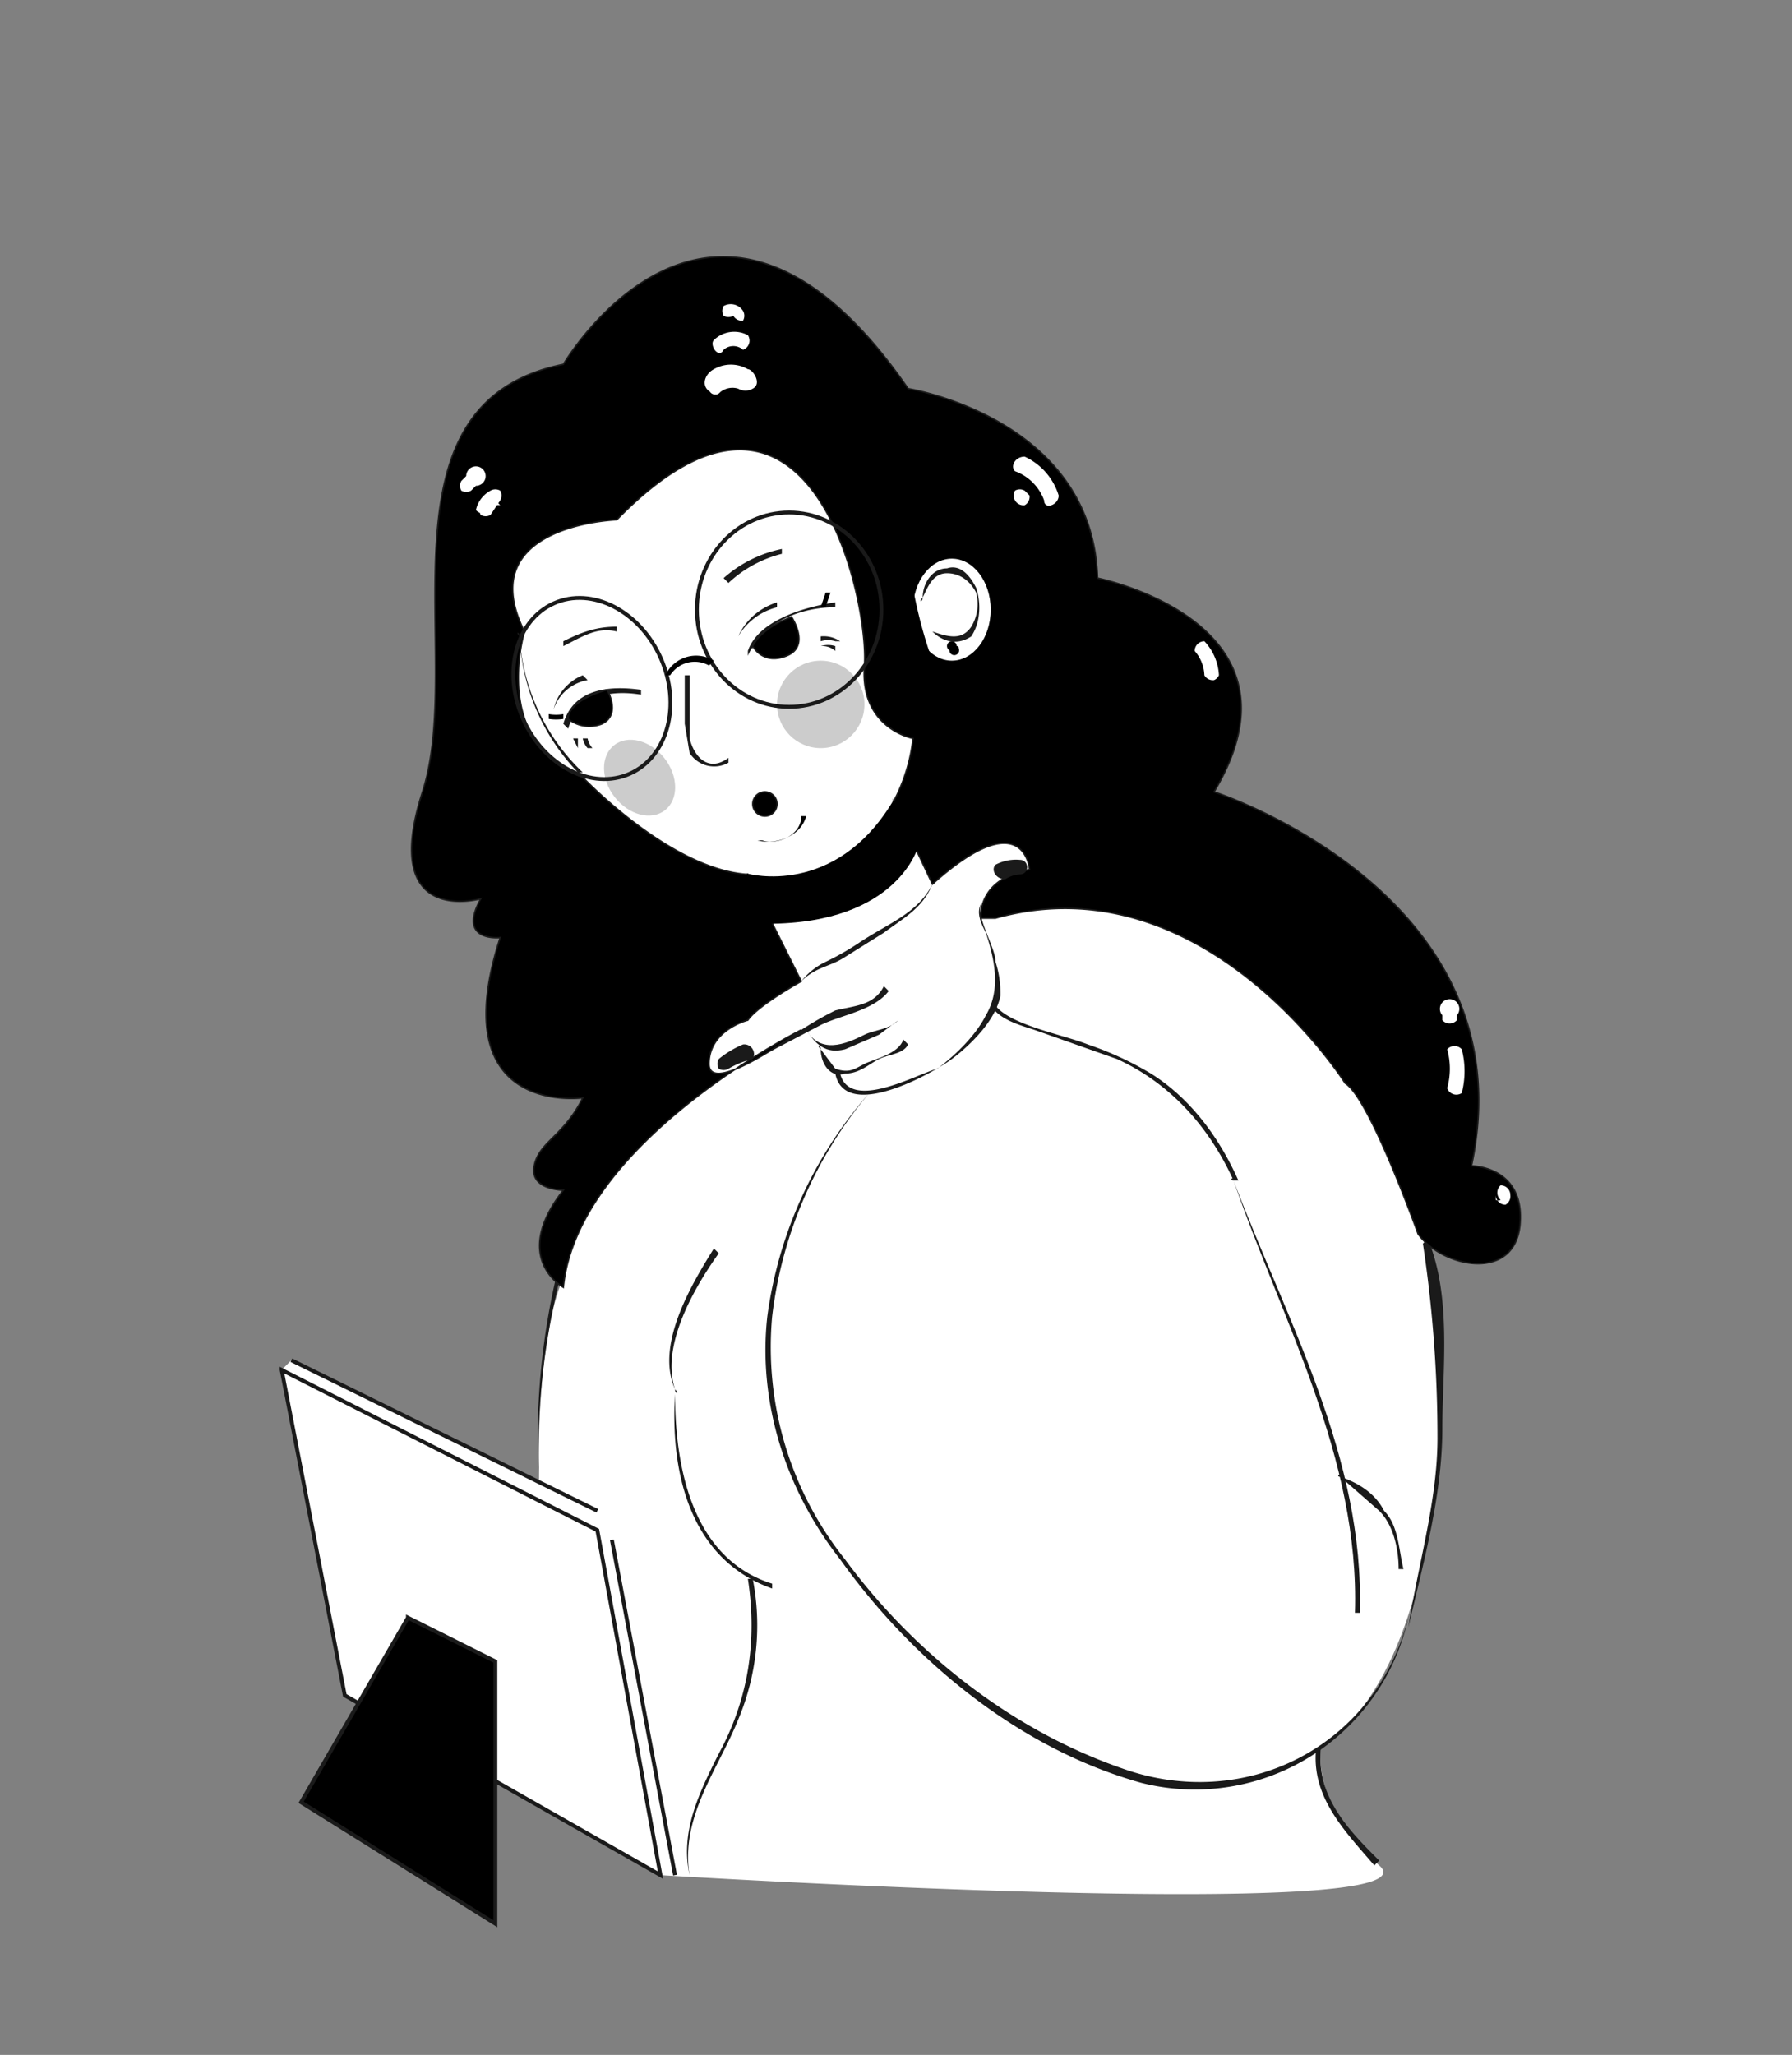 <svg xmlns="http://www.w3.org/2000/svg" viewBox="0 0 369 423">
  <rect x="0" y="0" width="369" height="423" fill="#808080" stroke="none"/>
  <path d="m101 113 54-29 30 28 13 59 28 4 61 38 6 42a76 76 0 0 1 4 25c0 26-4 65-25 80 0 0-2 12 12 24s-148 2-148 2l-65-37-13-67 2-2 51 25s-1-28 5-42l12-59-26-50-1-41" fill="#fff" data-name="cibo bg"/>
  <path d="M154 135c3-7 11-10 18-10v-1c-7 1-16 4-18 10v1zm-2-4a13 13 0 0 1 8-6v-1a13 13 0 0 0-8 7s0 1 0 0zm-2-11a25 25 0 0 1 11-6v-1a26 26 0 0 0-12 6l1 1zm-9 19v10l1 6a6 6 0 0 0 8 2v-1c-4 3-7 0-8-4v-13h-1zm-24 11c2-7 9-8 15-7v-1c-7-1-14 0-16 7l1 1zm-3-4a9 9 0 0 1 7-6l-1-1a10 10 0 0 0-6 7zm2-13c4-2 7-4 11-3v-1c-4 0-7 1-11 3v1zm2 19 1 2s1 0 0 0v-2h-1zm2 0a4 4 0 0 0 1 2h1a4 4 0 0 1-1-2h-1zm49-19a4 4 0 0 1 3 1v-1a5 5 0 0 0-3 0c-1 0 0 0 0 0zm0-1a5 5 0 0 1 3 0h1a6 6 0 0 0-4-1v1zm-4 70c3-3 6-3 9-5l8-5c4-3 8-5 10-10 1 0 0-1 0 0-3 6-9 8-15 12a56 56 0 0 1-7 4 14 14 0 0 0-5 4s0 1 0 0zm-17 20 21-11c4-2 11-3 14-7l-1-1c-2 4-6 4-10 5a66 66 0 0 0-7 4l-17 10z" fill="#1a1a1a"/>
  <path d="M166 212c2 3 4 5 8 4l7-3 4-3c-2 2-5 2-7 3-4 2-9 4-12-1 0-1 0 0 0 0z" fill="#1a1a1a"/>
  <path d="M169 216c0 3 2 6 5 5 3 0 5-2 7-3s5-1 6-3l-1-1c-1 3-6 4-8 5s-3 2-6 1l-3-4c0-1-1-1 0 0z" fill="#1a1a1a"/>
  <path d="M172 221c2 10 20 0 24-3s9-8 10-13a21 21 0 0 0-1-7c0-3-4-9-3-12-1 2 0 4 1 6 2 6 3 12 0 17-2 4-6 8-10 11-4 1-18 9-20 1h-1zm-33 65c-3-9 4-21 9-28l-1-1c-5 8-12 20-8 29 0 1 1 1 0 0zm0 1a69 69 0 0 0-1 0h1zm0 0c-1 16 3 34 20 40v-1c-16-5-20-23-20-39z" fill="#1a1a1a"/>
  <path d="M154 325c2 13 0 25-6 36-4 8-8 16-6 25-2-12 6-22 10-32a50 50 0 0 0 3-29h-1zm25-100a87 87 0 0 0-21 46c-2 18 4 36 15 50h1a70 70 0 0 1-15-50c2-17 9-33 20-46 1 0 0-1 0 0zm-6 96c15 21 37 39 62 46a45 45 0 0 0 55-34c-7 27-34 40-59 31-23-8-43-24-57-43h-1z" fill="#1a1a1a"/>
  <path d="M293 256a267 267 0 0 1 3 40c0 13-4 26-6 39-1 0 0 0 0 0 3-13 7-27 7-41 0-12 2-27-3-39l-1 1zm-17 48 8 7c3 3 4 8 4 12h1c-1-4-1-9-4-12-2-4-6-6-9-7 0-1-1 0 0 0zm-72-97c2 3 6 4 9 5l17 6c11 5 19 14 24 25h1c-4-9-10-17-18-22a67 67 0 0 0-13-6c-5-2-16-4-19-8h-1z" fill="#1a1a1a"/>
  <path d="M254 243c10 29 26 57 25 89h1c1-32-15-60-26-89 0-1-1 0 0 0z" fill="#1a1a1a"/>
  <path stroke-width=".8" stroke-miterlimit="10" stroke="#1a1a1a" fill="none" d="m58 282 13 67 65 37-13-71-65-33zm2-2 63 31m3 6 13 69"/>
  <path stroke-width=".8" stroke-miterlimit="10" stroke="#1a1a1a" d="m84 333-22 38 40 25v-54l-18-9z"/>
  <path d="M111 305a147 147 0 0 1 6-48h-1a147 147 0 0 0-5 48zm160 55c-1 10 6 17 12 24l1-1c-6-6-13-13-12-23h-1z" fill="#1a1a1a"/>
  <g data-name="cika">
    <circle cx="169" cy="145" r="9" fill="#ccc"/>
    <ellipse cx="131.5" cy="160.5" rx="6.5" ry="8.5" transform="rotate(-38 131 160)" fill="#ccc"/>
    <path d="M165 202s-9 5-11 8c0 0-8 2-8 9s19-7 19-7-46 23-49 53c0 0-11-6 0-20 0 0-7 0-6-5s6-6 10-14c0 0-29 4-17-33 0 0-9 1-4-8 0 0-21 6-12-22s-11-80 29-88c0 0 31-53 71 5 0 0 38 6 39 39 0 0 45 9 24 44 0 0 65 21 53 77 0 0 11 0 10 12s-16 9-21 2c0 0-10-28-15-31 0 0-29-46-72-34h-3s-1-8 10-10c0 0-1-14-20 3l-8-17a36 36 0 0 0 4-13s-11-2-10-15-11-71-51-30c0 0-30 1-19 23 0 0-7 23 12 30 0 0 18 19 34 20z" stroke-width=".3" stroke-miterlimit="10" stroke="#1a1a1a"/>
    <ellipse cx="122" cy="141.7" rx="15.5" ry="19.2" transform="rotate(-24 122 142)" stroke-width=".8" stroke-miterlimit="10" stroke="#1a1a1a" fill="none"/>
    <ellipse cx="162.5" cy="125.5" rx="19" ry="20" stroke-width=".8" stroke-miterlimit="10" stroke="#1a1a1a" fill="none"/>
    <path d="M117 148a7 7 0 0 0 7 1c4-2 1-7 1-7s-8 2-8 6zm38-15s2 4 7 2 1-8 1-8-6 2-8 6z" stroke-width=".3" stroke-miterlimit="10" stroke="#1a1a1a"/>
    <circle cx="157.5" cy="165.5" r="2.5" stroke-width=".3" stroke-miterlimit="10" stroke="#1a1a1a"/>
    <path d="M154 180s18 5 30-15l5 9s-4 16-31 16z" stroke="#000" stroke-width=".3" stroke-miterlimit="10"/>
    <path d="M156 173c4 1 9-1 10-5h-1c0 4-5 6-8 5h-1zm-18-34a6 6 0 0 1 8-2l1-1a7 7 0 0 0-10 3h1zm32-14 1-3h-1l-1 3h1zm-54 22a9 9 0 0 1-3 0v1a10 10 0 0 0 3 0v-1z"/>
    <path d="M120 159a42 42 0 0 1-13-28c0-1-1-1 0 0a43 43 0 0 0 12 28h1z" fill="#1a1a1a"/>
    <ellipse cx="196" cy="125.5" rx="8" ry="10.5" fill="#fff"/>
    <path d="M190 123c1-2 2-5 5-5s5 2 6 4a9 9 0 0 1-1 7c-2 3-5 2-8 1 0 0-1 0 0 0 2 2 5 3 8 1 2-3 2-7 1-10-1-2-3-5-6-4-3 0-5 3-5 6-1 1 0 1 0 0z" fill="#1a1a1a"/>
    <path d="m187 122 2 13h1a1788 1788 0 0 1-3-13z"/>
    <path d="M187 124a68 68 0 0 1 2 9h1a69 69 0 0 0-2-9h-1z"/>
    <path d="M187 121a96 96 0 0 0 4 15h1a96 96 0 0 1-4-15h-1z"/>
    <path d="M189 130a66 66 0 0 1 2 7h1a69 69 0 0 0-3-7c0-1 0 0 0 0zm7 3a1 1 0 1 0 1 0 1 1 0 0 0-2 0 1 1 0 1 0 2 0 1 1 0 0 0-1 0 1 1 0 0 0 0 1 1 1 0 0 0 1 0 1 1 0 0 0-1-1 1 1 0 0 0 0 1 1 1 0 0 0 1 0 1 1 0 0 0 0-1c-1-1-2 0-1 1s2-1 1-1a1 1 0 0 0-2 0 1 1 0 0 0 1 1 1 1 0 1 0-1-1h1v1-1h1-1 1-1s1 0 0 0v1-1z"/>
    <path d="M148 81a4 4 0 0 1 4-1 3 3 0 0 0 3 0c2-1 0-4-1-4a7 7 0 0 0-7 0c-2 1-3 4 0 5 1 1 3-2 1-3h1a4 4 0 0 1 2 0h2l-1-1-5 1c-2 1-1 4 1 3zm1-9a3 3 0 0 1 4 0 2 2 0 0 0 1-3 6 6 0 0 0-7 1c-1 1 1 4 2 2zm2-7s-1 0 0 0-1 0 0 0c-1 0-1 0 0 0-1 0-1 0 0 0a2 2 0 0 0 2 1 2 2 0 0 0 0-2 3 3 0 0 0-4-1 2 2 0 0 0 0 2 2 2 0 0 0 2 0zm-50 40a3 3 0 0 1 0-1h1a5 5 0 0 1 1 0l-2-2-2 2a2 2 0 0 0 0 2 2 2 0 0 0 2 0l2-3a2 2 0 0 0 0-2 2 2 0 0 0-2 0 6 6 0 0 0-3 4 2 2 0 0 0 3 0zm-4-4 1-1a2 2 0 1 0-2-2l-1 1a2 2 0 0 0 0 2 2 2 0 0 0 2 0zm112-4a10 10 0 0 1 6 6c0 2 3 1 3-1a13 13 0 0 0-7-8c-2 0-3 2-2 3zm0 6a2 2 0 0 0 2 1 2 2 0 0 0 1-2l-1-1a2 2 0 0 0-2 0 2 2 0 0 0 0 2zm37 31a8 8 0 0 1 2 5 2 2 0 0 0 2 1 2 2 0 0 0 1-1 11 11 0 0 0-3-7 2 2 0 0 0-2 2zm63 113a1 1 0 0 1-1 0v-1a2 2 0 0 0 2 2 2 2 0 0 0 1-2 2 2 0 0 0-2-2 2 2 0 0 0 0 3zm-12-38v1a2 2 0 0 0 3 0v-1a2 2 0 1 0-3 0zm1 7a15 15 0 0 1 0 8 2 2 0 0 0 3 1 18 18 0 0 0 0-9 2 2 0 0 0-3 0z" fill="#fff"/>
    <path d="M207 181a6 6 0 0 1 3-1c2 0 2-3 0-3a9 9 0 0 0-5 1c-1 1 0 3 2 3zm-57 39a18 18 0 0 1 5-2 2 2 0 0 0 0-2 2 2 0 0 0-2-1 20 20 0 0 0-5 3 2 2 0 0 0 0 2 2 2 0 0 0 2 0z" fill="#1a1a1a"/>
  </g>
</svg>
